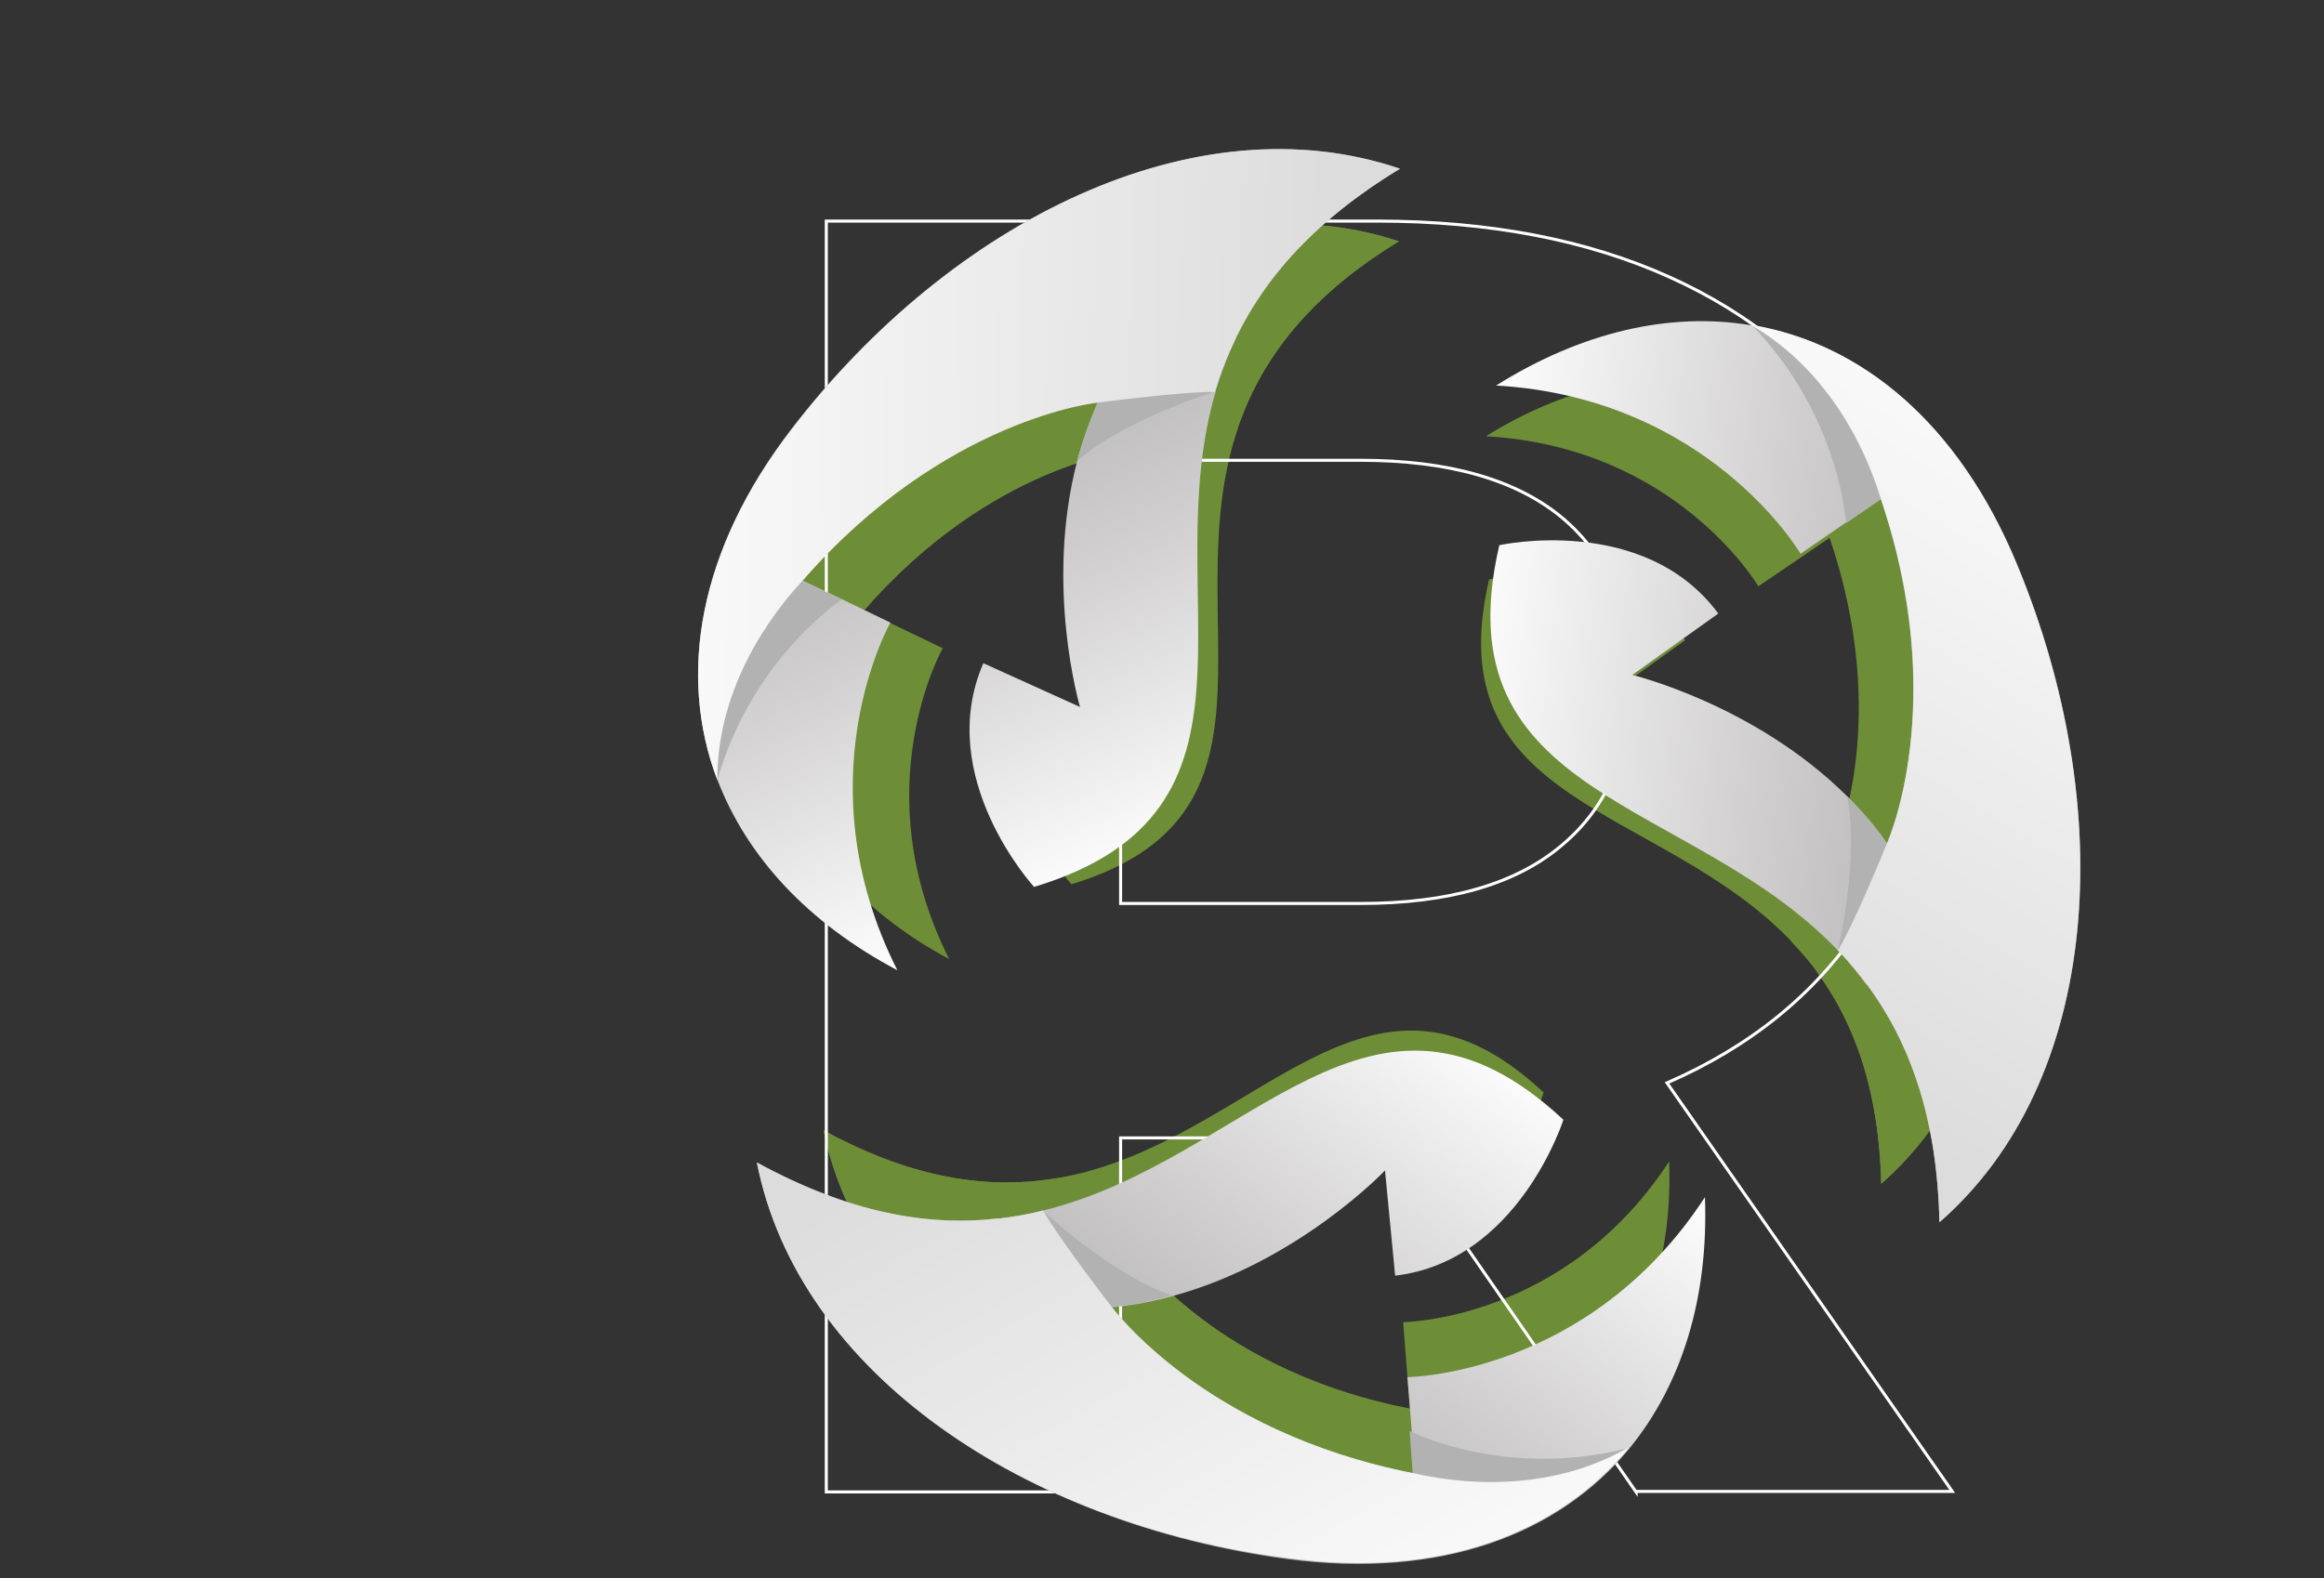 <?xml version="1.0" encoding="utf-8"?>
<!-- Generator: Adobe Illustrator 25.4.0, SVG Export Plug-In . SVG Version: 6.00 Build 0)  -->
<svg version="1.1" id="Layer_1" xmlns="http://www.w3.org/2000/svg" xmlns:xlink="http://www.w3.org/1999/xlink" x="0px" y="0px"
	 viewBox="0 0 435.1 295.6" style="enable-background:new 0 0 435.1 295.6;" xml:space="preserve">
<rect x="0" y="0" width="435.1" height="295.6" fill="#333333" stroke="none"/>
<style type="text/css">
	.st0{clip-path:url(#SVGID_00000155117567135300261910000009290545600736246182_);}
	.st1{clip-path:url(#SVGID_00000051382438284121526160000003607480158350596247_);}
	.st2{fill:#6D8E37;}
	.st3{fill:none;stroke:#FFFFFF;stroke-width:0.567;stroke-miterlimit:22.926;}
	
		.st4{clip-path:url(#SVGID_00000145738139037355671690000012376631467240629432_);fill:url(#SVGID_00000017494523019666643180000016048964516723976635_);}
	.st5{fill:#B2B2B2;}
	
		.st6{clip-path:url(#SVGID_00000129188655577412966960000002805247253066173600_);fill:url(#SVGID_00000167396466008348226760000014929292998853001915_);}
	
		.st7{clip-path:url(#SVGID_00000044172993003574577720000014486490518863356044_);fill:url(#SVGID_00000039129861318283551110000007420776028872779696_);}
	
		.st8{clip-path:url(#SVGID_00000021829325584467736960000001144092837886384561_);fill:url(#SVGID_00000002359151405436463380000008197822248728082070_);}
	
		.st9{clip-path:url(#SVGID_00000016797344323376580370000016613663495905131930_);fill:url(#SVGID_00000149359845539003029680000005444781637991597198_);}
	
		.st10{clip-path:url(#SVGID_00000023246520390968798300000007465226537083056802_);fill:url(#SVGID_00000067209513458248319230000006408693465707737517_);}
</style>
<g>
	<g>
		<g>
			<g>
				<defs>
					<rect id="SVGID_1_" x="-862.4" y="91.9" width="841.3" height="424.6"/>
				</defs>
				<clipPath id="SVGID_00000013879086191583025120000006804619400846091454_">
					<use xlink:href="#SVGID_1_"  style="overflow:visible;"/>
				</clipPath>
				<g style="clip-path:url(#SVGID_00000013879086191583025120000006804619400846091454_);">
					<g>
						<g>
							<g>
								<g>
									<defs>
										<polygon id="SVGID_00000098205832366200770170000006494954831221649049_" points="-441.7,728.8 399.6,304.2 
											-441.7,-120.4 -1283,304.2 										"/>
									</defs>
									<clipPath id="SVGID_00000015351773061974218640000007853927133384304054_">
										<use xlink:href="#SVGID_00000098205832366200770170000006494954831221649049_"  style="overflow:visible;"/>
									</clipPath>
									<g style="clip-path:url(#SVGID_00000015351773061974218640000007853927133384304054_);">
									</g>
								</g>
							</g>
						</g>
					</g>
				</g>
			</g>
		</g>
	</g>
</g>
<g>
	<path class="st2" d="M261.9,45.2c-14.3,8.7-22.6,18.4-27.5,28.4c-0.3,0.6-0.6,1.2-0.8,1.8c0,0.1-0.1,0.1-0.1,0.2
		c-0.9,2.1-1.7,4.2-2.3,6.3l0,0c-0.1,0.2-0.1,0.5-0.2,0.7c-10,34.3,11.6,70.2-30.4,83c0,0-16.8-18.3-8.5-37.4l16.1,7.3
		c0,0-6-20.2-0.4-41.3c0.8-3.2,1.9-6.4,3.3-9.5c0-0.1,0.1-0.2,0.1-0.3l0,0c0,0-1.1,0.1-3.1,0.5c-7.1,1.5-25.3,7-43.1,25.8
		c-1.1,1.1-2.2,2.3-3.2,3.6l6.6,3.2l8.1,3.9c0,0-14.9,26.3,1.2,58.2c-15-8-25.2-19.1-30.1-31.9l0,0c-6.7-17.6-3.1-38.5,12.4-58.7
		C186.9,54,227.7,33.7,261.9,45.2"/>
	<path class="st2" d="M261.9,45.2c-15.2,9.2-23.6,19.5-28.3,30.2c0,0.1-0.1,0.1-0.1,0.2c-0.9,2.1-1.7,4.2-2.3,6.3l0,0
		c-0.1,0.2-0.1,0.5-0.2,0.7c-5.4-0.1-19.7,1.8-19.7,1.8s-25.7,2.6-49.5,29.9c-7.9,8.5-14.3,20.4-14.2,33.4
		c-6.7-17.6-3.1-38.5,12.4-58.7C186.9,54,227.7,33.7,261.9,45.2"/>
	<path class="st2" d="M352.2,221.7c-0.4-16.7-4.6-28.8-10.8-38c-0.4-0.6-0.8-1.1-1.1-1.6c0-0.1-0.1-0.1-0.1-0.2
		c-1.3-1.8-2.8-3.5-4.3-5.1l0,0c-0.2-0.2-0.3-0.4-0.5-0.5c-24.7-25.8-66.6-25.1-56.6-67.8c0,0,24.3-5.3,36.7,11.4l-14.4,10.3
		c0,0,20.5,4.9,35.9,20.3c2.3,2.3,4.5,4.9,6.6,7.7c0.1,0.1,0.1,0.2,0.2,0.2l0,0c0,0,0.5-1,1.1-3c2.2-6.9,6.6-25.4-0.7-50.2
		c-0.4-1.5-0.9-3-1.5-4.6l-6,4.1l-7.5,5.1c0,0-15.3-26.1-51-28.1c14.4-9,29.2-12.3,42.7-10.1l0,0c18.6,3,34.9,16.6,44.6,40.2
		C382.1,152.4,379.3,197.9,352.2,221.7"/>
	<path class="st2" d="M352.2,221.7c-0.4-17.7-5.1-30.2-12-39.6c0-0.1-0.1-0.1-0.1-0.2c-1.3-1.8-2.8-3.5-4.3-5.1l0,0
		c-0.2-0.2-0.3-0.4-0.5-0.5c2.8-4.6,8.3-17.9,8.3-17.9s10.6-23.5-1.1-57.8c-3.4-11.1-10.5-22.6-21.8-29c18.6,3,34.9,16.6,44.6,40.2
		C382.1,152.4,379.3,197.9,352.2,221.7"/>
	<path class="st2" d="M154.2,211.7c14.7,8,27.2,10.4,38.3,9.6c0.7,0,1.3-0.1,2-0.2c0.1,0,0.2,0,0.2,0c2.3-0.3,4.4-0.6,6.6-1.1l0,0
		c0.2-0.1,0.5-0.1,0.7-0.2c34.7-8.5,55-45.2,87-15.2c0,0-7.5,23.7-28.2,26.1l-1.7-17.6c0,0-14.5,15.3-35.5,21
		c-3.2,0.9-6.5,1.5-9.9,1.9c-0.1,0-0.2,0-0.3,0l0,0c0,0,0.7,0.9,2,2.4c4.9,5.4,18.8,18.4,43.9,24.5c1.5,0.4,3.1,0.7,4.7,1l-0.6-7.3
		l-0.7-9c0,0,30.3-0.2,49.8-30.1c0.6,17-3.9,31.4-12.6,42l0,0c-11.9,14.6-31.8,21.9-57.1,18.6C199.3,272.2,161.3,247,154.2,211.7"/>
	<path class="st2" d="M154.2,211.7c15.6,8.5,28.7,10.7,40.3,9.4c0.1,0,0.2,0,0.2,0c2.3-0.3,4.4-0.6,6.6-1.1l0,0
		c0.2-0.1,0.5-0.1,0.7-0.2c2.6,4.7,11.4,16.1,11.4,16.1s15.1,21,50.6,27.9c11.3,2.6,24.8,2.1,36-4.4c-11.9,14.6-31.8,21.9-57.1,18.6
		C199.3,272.2,161.3,247,154.2,211.7"/>
	<path class="st3" d="M305.3,127.7c0-13.4-4.3-23.6-12.9-30.8c-8.6-7.1-21.2-10.7-37.7-10.7h-44.9v83h44.9
		c16.5,0,29.1-3.6,37.7-10.9C301,151.1,305.3,140.9,305.3,127.7z M306.3,279.4l-45.9-66.3h-2.7h-47.9v66.3h-55.1v-238h103
		c21.1,0,39.4,3.5,54.9,10.5s27.5,17,35.9,29.9s12.6,28.2,12.6,45.9s-4.3,32.9-12.8,45.7c-8.5,12.8-20.6,22.6-36.2,29.4l53.4,76.5
		h-59.2L306.3,279.4L306.3,279.4z"/>
	<g>
		<g>
			<g>
				<g>
					<defs>
						<path id="SVGID_00000028301713212970860060000012576153335965733003_" d="M262.1,31.6c-16,9.7-25.3,20.5-30.7,31.7
							c-0.3,0.7-0.6,1.3-0.9,2c0,0.1-0.1,0.2-0.1,0.2c-1,2.3-1.9,4.7-2.6,7l0,0c-0.1,0.3-0.2,0.5-0.2,0.8
							c-11.2,38.3,13,78.6-34,92.8c0,0-18.8-20.5-9.5-41.9l18.1,8.2c0,0-6.7-22.6-0.5-46.2c0.9-3.5,2.2-7.1,3.7-10.6
							c0-0.1,0.1-0.2,0.1-0.3l0,0c0,0-1.3,0.1-3.5,0.6c-8,1.7-28.3,7.9-48.2,28.8c-1.2,1.3-2.4,2.6-3.6,4l7.4,3.5l9.1,4.4
							c0,0-16.7,29.4,1.3,65.1c-16.8-8.9-28.2-21.3-33.7-35.7l0,0c-7.5-19.7-3.5-43.1,13.9-65.7C178.2,41.3,223.9,18.6,262.1,31.6"
							/>
					</defs>
					<clipPath id="SVGID_00000067947465827809771840000007354660784029579966_">
						<use xlink:href="#SVGID_00000028301713212970860060000012576153335965733003_"  style="overflow:visible;"/>
					</clipPath>
					
						<linearGradient id="SVGID_00000154387871703833175630000016672539781490932135_" gradientUnits="userSpaceOnUse" x1="220.835" y1="-1005.993" x2="170.195" y2="-889.143" gradientTransform="matrix(1 0 0 -1 0 -844.875)">
						<stop  offset="0" style="stop-color:#FFFFFF"/>
						<stop  offset="0.478" style="stop-color:#CFCDCE"/>
						<stop  offset="1" style="stop-color:#A1A0A0"/>
					</linearGradient>
					
						<rect x="126.8" y="18.6" style="clip-path:url(#SVGID_00000067947465827809771840000007354660784029579966_);fill:url(#SVGID_00000154387871703833175630000016672539781490932135_);" width="135.3" height="163.2"/>
				</g>
			</g>
		</g>
	</g>
	<path class="st5" d="M153.8,104.8c-1.2,1.3-2.4,2.6-3.6,4l7.4,3.5c0,0-16.7,10.8-23.3,33.8l0,0c-0.1-0.5-4.2-15.4,3.4-31.2
		C142.7,104.6,149.6,104,153.8,104.8"/>
	<path class="st5" d="M226.8,62.9c1.8,0.1,3.3,0.2,4.6,0.4c-0.3,0.7-0.6,1.3-0.9,2c0,0.1-0.1,0.2-0.1,0.2c-1,2.3-1.9,4.7-2.6,7l0,0
		c-0.1,0.3-0.2,0.5-0.2,0.8c0,0-16.9,5.1-25.9,13c0.9-3.5,2.2-7.1,3.7-10.6c0-0.1,0.1-0.2,0.1-0.3l0,0c0,0-1.3,0.1-3.5,0.6
		C206.8,69.2,215.1,62.4,226.8,62.9"/>
	<g>
		<g>
			<g>
				<g>
					<defs>
						<path id="SVGID_00000023272917276503199810000008327857991779898815_" d="M262.1,31.6c-17,10.3-26.4,21.8-31.7,33.8
							c0,0.1-0.1,0.2-0.1,0.2c-1,2.3-1.9,4.7-2.6,7l0,0c-0.1,0.3-0.2,0.5-0.2,0.8c-6-0.1-22,2-22,2s-28.7,2.9-55.3,33.4
							c-8.8,9.5-16,22.9-15.9,37.3c-7.5-19.7-3.5-43.1,13.9-65.7C178.2,41.3,223.9,18.6,262.1,31.6"/>
					</defs>
					<clipPath id="SVGID_00000008133052845278572030000002715840390197066413_">
						<use xlink:href="#SVGID_00000023272917276503199810000008327857991779898815_"  style="overflow:visible;"/>
					</clipPath>
					
						<linearGradient id="SVGID_00000136382585590914582670000000281683904582442132_" gradientUnits="userSpaceOnUse" x1="105.207" y1="-925.964" x2="251.437" y2="-927.994" gradientTransform="matrix(1 0 0 -1 0 -844.875)">
						<stop  offset="0" style="stop-color:#FFFFFF"/>
						<stop  offset="1" style="stop-color:#DCDCDC"/>
					</linearGradient>
					
						<rect x="126.8" y="18.6" style="clip-path:url(#SVGID_00000008133052845278572030000002715840390197066413_);fill:url(#SVGID_00000136382585590914582670000000281683904582442132_);" width="135.3" height="127.5"/>
				</g>
			</g>
		</g>
	</g>
	<g>
		<g>
			<g>
				<g>
					<defs>
						<path id="SVGID_00000096775599890180724470000009228683106747969961_" d="M363.1,228.9c-0.4-18.7-5.1-32.2-12.1-42.5
							c-0.4-0.6-0.8-1.2-1.3-1.8c0-0.1-0.1-0.1-0.2-0.2c-1.5-2-3.1-4-4.8-5.8l0,0c-0.2-0.2-0.4-0.4-0.6-0.6
							c-27.6-28.9-74.5-28.1-63.4-75.9c0,0,27.1-6,41,12.8l-16.1,11.5c0,0,22.9,5.5,40.2,22.7c2.6,2.6,5.1,5.4,7.3,8.6
							c0.1,0.1,0.1,0.2,0.2,0.3l0,0c0,0,0.5-1.2,1.2-3.3c2.5-7.7,7.3-28.4-0.8-56.2c-0.5-1.7-1-3.4-1.6-5.1l-6.7,4.6l-8.3,5.7
							c0,0-17.1-29.2-57-31.5c16.1-10.1,32.6-13.8,47.7-11.3l0,0c20.8,3.4,39,18.5,49.9,44.9C396.6,151.4,393.5,202.4,363.1,228.9"
							/>
					</defs>
					<clipPath id="SVGID_00000146480588056370104740000014362421419273907598_">
						<use xlink:href="#SVGID_00000096775599890180724470000009228683106747969961_"  style="overflow:visible;"/>
					</clipPath>
					
						<linearGradient id="SVGID_00000140733984364294046260000015430397094399907496_" gradientUnits="userSpaceOnUse" x1="270.59" y1="-981.351" x2="397.09" y2="-996.021" gradientTransform="matrix(1 0 0 -1 0 -844.875)">
						<stop  offset="0" style="stop-color:#FFFFFF"/>
						<stop  offset="0.478" style="stop-color:#CFCDCE"/>
						<stop  offset="1" style="stop-color:#A1A0A0"/>
					</linearGradient>
					
						<rect x="269.7" y="58.5" style="clip-path:url(#SVGID_00000146480588056370104740000014362421419273907598_);fill:url(#SVGID_00000140733984364294046260000015430397094399907496_);" width="126.9" height="170.5"/>
				</g>
			</g>
		</g>
	</g>
	<path class="st5" d="M353.9,98.5c-0.5-1.7-1-3.4-1.6-5.1l-6.7,4.6c0,0-1-19.9-17.6-37.1l0,0c0.5,0.1,15.4,4.1,25.3,18.5
		C359.7,89.1,356.8,95.3,353.9,98.5"/>
	<path class="st5" d="M353.6,182.6c-1,1.5-1.8,2.7-2.6,3.8c-0.4-0.6-0.8-1.2-1.3-1.8c0-0.1-0.1-0.1-0.2-0.2c-1.5-2-3.1-4-4.8-5.8
		l0,0c-0.2-0.2-0.4-0.4-0.6-0.6c0,0,4.1-17.2,1.7-28.9c2.6,2.6,5.1,5.4,7.3,8.6c0.1,0.1,0.1,0.2,0.2,0.3l0,0c0,0,0.5-1.2,1.2-3.3
		C358.2,162.3,360,172.8,353.6,182.6"/>
	<g>
		<g>
			<g>
				<g>
					<defs>
						<path id="SVGID_00000164483470151744850130000006179670917915453067_" d="M363.1,228.9c-0.4-19.8-5.7-33.8-13.4-44.3
							c0-0.1-0.1-0.1-0.2-0.2c-1.5-2-3.1-4-4.8-5.8l0,0c-0.2-0.2-0.4-0.4-0.6-0.6c3.1-5.1,9.2-20.1,9.2-20.1s11.9-26.3-1.2-64.6
							c-3.8-12.4-11.8-25.3-24.4-32.5c20.8,3.4,39,18.5,49.9,44.9C396.6,151.4,393.5,202.4,363.1,228.9"/>
					</defs>
					<clipPath id="SVGID_00000003104158276749952040000000834533798135596718_">
						<use xlink:href="#SVGID_00000164483470151744850130000006179670917915453067_"  style="overflow:visible;"/>
					</clipPath>
					
						<linearGradient id="SVGID_00000083811541215006479960000014127959732881545612_" gradientUnits="userSpaceOnUse" x1="405.525" y1="-917.238" x2="330.545" y2="-1042.808" gradientTransform="matrix(1 0 0 -1 0 -844.875)">
						<stop  offset="0" style="stop-color:#FFFFFF"/>
						<stop  offset="1" style="stop-color:#DCDCDC"/>
					</linearGradient>
					
						<rect x="327.9" y="60.9" style="clip-path:url(#SVGID_00000003104158276749952040000000834533798135596718_);fill:url(#SVGID_00000083811541215006479960000014127959732881545612_);" width="68.7" height="168"/>
				</g>
			</g>
		</g>
	</g>
	<g>
		<g>
			<g>
				<g>
					<defs>
						<path id="SVGID_00000040570386527466340410000018366541223243588542_" d="M141.7,217.7c16.4,9,30.5,11.7,42.9,10.7
							c0.7-0.1,1.5-0.1,2.2-0.2c0.1,0,0.2,0,0.3,0c2.5-0.3,5-0.7,7.4-1.3l0,0c0.3-0.1,0.5-0.1,0.8-0.2c38.8-9.5,61.5-50.5,97.4-17
							c0,0-8.4,26.5-31.5,29.2l-1.9-19.7c0,0-16.2,17.1-39.7,23.5c-3.5,1-7.2,1.7-11.1,2.1c-0.1,0-0.2,0-0.3,0l0,0
							c0,0,0.7,1,2.3,2.7c5.5,6,21,20.6,49.1,27.4c1.7,0.4,3.5,0.8,5.3,1.2l-0.6-8.1l-0.8-10.1c0,0,33.9-0.3,55.7-33.7
							c0.7,19-4.4,35.1-14.1,47l0,0c-13.4,16.3-35.5,24.5-63.9,20.8C192.1,285.5,149.5,257.3,141.7,217.7"/>
					</defs>
					<clipPath id="SVGID_00000033331242965530056730000006089017284514860730_">
						<use xlink:href="#SVGID_00000040570386527466340410000018366541223243588542_"  style="overflow:visible;"/>
					</clipPath>
					
						<linearGradient id="SVGID_00000093860685711911638850000013939542513752997023_" gradientUnits="userSpaceOnUse" x1="268.783" y1="-1029.245" x2="192.913" y2="-1131.525" gradientTransform="matrix(1 0 0 -1 0 -844.875)">
						<stop  offset="0" style="stop-color:#FFFFFF"/>
						<stop  offset="0.478" style="stop-color:#CFCDCE"/>
						<stop  offset="1" style="stop-color:#A1A0A0"/>
					</linearGradient>
					
						<rect x="141.7" y="176.2" style="clip-path:url(#SVGID_00000033331242965530056730000006089017284514860730_);fill:url(#SVGID_00000093860685711911638850000013939542513752997023_);" width="177.8" height="119.4"/>
				</g>
			</g>
		</g>
	</g>
	<path class="st5" d="M259.2,274.9c1.7,0.4,3.5,0.8,5.3,1.2l-0.6-8.1c0,0,17.7,9.1,40.9,3.2l0,0c-0.3,0.3-11.2,11.3-28.7,12.6
		C264.6,284.6,260.6,279,259.2,274.9"/>
	<path class="st5" d="M186.5,232.6c-0.8-1.6-1.5-3-2-4.2c0.7-0.1,1.5-0.1,2.2-0.2c0.1,0,0.2,0,0.3,0c2.5-0.3,5-0.7,7.4-1.3l0,0
		c0.3-0.1,0.5-0.1,0.8-0.2c0,0,12.9,12.1,24.2,15.9c-3.5,1-7.2,1.7-11.1,2.1c-0.1,0-0.2,0-0.3,0l0,0c0,0,0.7,1,2.3,2.7
		C201.9,246.8,191.9,243,186.5,232.6"/>
	<g>
		<g>
			<g>
				<g>
					<defs>
						<path id="SVGID_00000028284145194523288120000003879824256277852801_" d="M141.7,217.7c17.4,9.5,32.1,12,45.1,10.5
							c0.1,0,0.2,0,0.3,0c2.5-0.3,5-0.7,7.4-1.3l0,0c0.3-0.1,0.5-0.1,0.8-0.2c2.9,5.2,12.8,18,12.8,18s16.9,23.4,56.6,31.2
							c12.6,2.9,27.8,2.4,40.3-4.9c-13.4,16.4-35.5,24.6-63.9,20.8C192.1,285.5,149.5,257.3,141.7,217.7"/>
					</defs>
					<clipPath id="SVGID_00000023265154835705480980000005560340765870274712_">
						<use xlink:href="#SVGID_00000028284145194523288120000003879824256277852801_"  style="overflow:visible;"/>
					</clipPath>
					
						<linearGradient id="SVGID_00000040554085711223081580000001596789190377862579_" gradientUnits="userSpaceOnUse" x1="263.409" y1="-1173.39" x2="192.049" y2="-1045.73" gradientTransform="matrix(1 0 0 -1 0 -844.875)">
						<stop  offset="0" style="stop-color:#FFFFFF"/>
						<stop  offset="1" style="stop-color:#DCDCDC"/>
					</linearGradient>
					
						<rect x="141.7" y="217.7" style="clip-path:url(#SVGID_00000023265154835705480980000005560340765870274712_);fill:url(#SVGID_00000040554085711223081580000001596789190377862579_);" width="163.1" height="77.9"/>
				</g>
			</g>
		</g>
	</g>
</g>
</svg>
